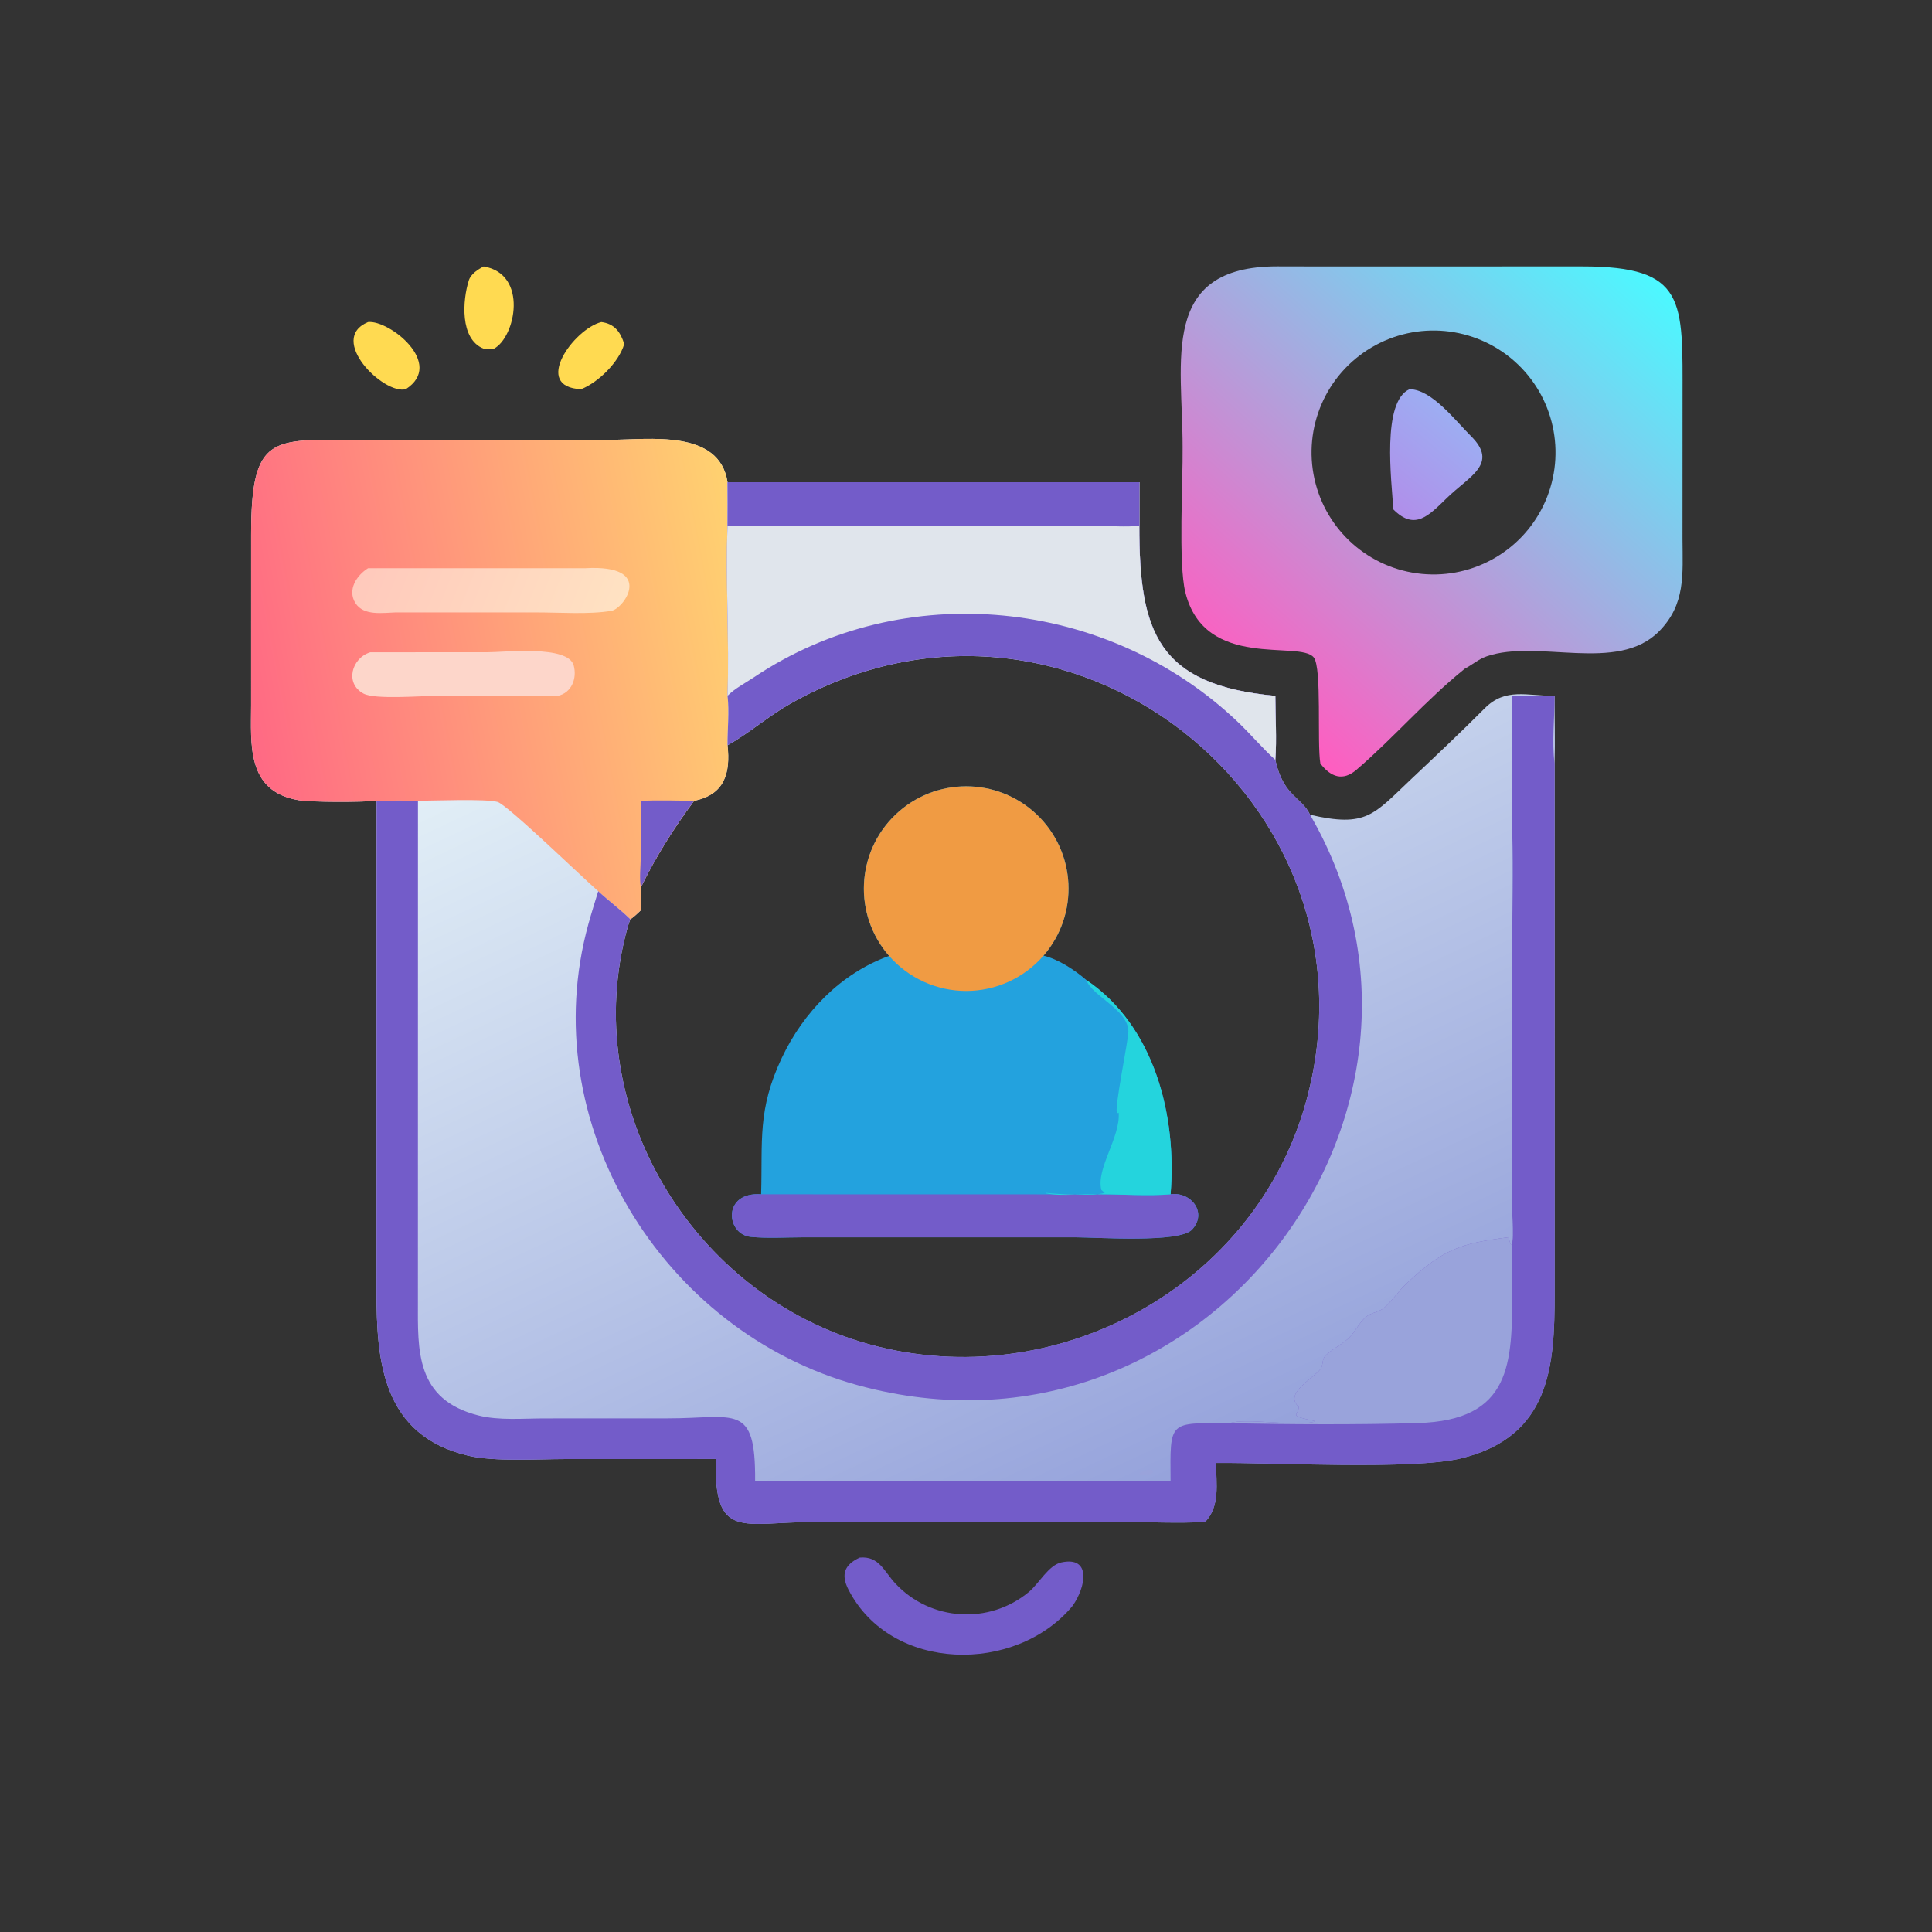 <svg xmlns="http://www.w3.org/2000/svg" xmlns:xlink="http://www.w3.org/1999/xlink" width="500" height="500"><rect width="100%" height="100%" fill="#333333" stroke="none"/><defs><linearGradient id="gradient_0" gradientUnits="userSpaceOnUse" x1="312.575" y1="393.16" x2="206.539" y2="167.687"><stop offset="0" stop-color="#95A2DB"></stop><stop offset="1" stop-color="#E1EEF6"></stop></linearGradient></defs><path fill="url(#gradient_0)" transform="scale(0.977 0.977)" d="M99.748 212.12C95.59 212.503 82.486 212.533 79.027 211.949C65.174 209.607 66.51 196.962 66.515 186.822L66.52 141.65C66.522 115.012 72.067 116.513 94.353 116.507L161.697 116.506C171.733 116.503 190.57 113.558 192.716 127.744L301.798 127.744L301.798 139.286C301.757 167.503 306.676 181.438 337.824 184.326C337.837 189.905 338.229 195.741 337.824 201.289C339.93 210.969 344.74 211.032 347.028 215.824C361.982 219.255 363.79 215.846 373.874 206.322C380.419 200.14 386.933 194.01 393.282 187.627C398.826 182.055 404.523 184.363 411.795 184.326C411.779 190.299 411.958 196.288 411.795 202.257L411.805 342.806C411.823 361.803 410.636 380.517 387.158 386.275C374.094 389.478 337.242 387.37 322.112 387.527C322.152 392.893 323.267 398.959 319.226 403.158C311.966 403.553 304.463 403.161 297.181 403.16L215.662 403.163C196.737 403.162 189.104 408.24 189.605 386.481L149.861 386.491C142.371 386.492 130.972 387.234 124.066 385.611C101.315 380.263 99.725 360.665 99.733 342.153L99.748 212.12ZM183.864 212.12C178.449 219.43 173.738 226.869 169.761 235.054C169.821 237.076 169.906 239.091 169.761 241.111C168.871 242.002 168.01 242.795 166.976 243.526C166.692 244.222 166.447 244.925 166.245 245.649C153.02 293.132 183.409 343.272 230.439 356.143C279.536 369.578 332.643 340.989 346.09 291.378C367.53 212.273 282.558 144.862 209.233 186.477C203.582 189.685 198.691 193.996 193.107 197.202L192.716 197.423C193.541 204.813 191.915 210.533 183.864 212.12Z"></path><path fill="#23A2DE" transform="scale(0.977 0.977)" d="M235.516 253.214C225.994 242.305 226.729 225.838 237.185 215.82C247.641 205.803 264.124 205.773 274.616 215.753C285.108 225.732 285.903 242.196 276.421 253.14C280.361 254.096 284.692 256.935 287.745 259.582C305.869 271.827 311.782 295.614 310.079 316.36C315.456 315.57 319.946 321.226 315.746 325.729C312.399 329.318 290.35 327.751 284.942 327.752L212.412 327.756C207.958 327.759 203.246 328.08 198.832 327.631C192.307 326.966 191.258 315.647 201.615 316.36C202.031 302.172 200.578 294.055 207.088 280.233C212.777 268.156 222.767 257.782 235.516 253.214Z"></path><path fill="#F09B43" transform="scale(0.977 0.977)" d="M235.516 253.214C225.994 242.305 226.729 225.838 237.185 215.82C247.641 205.803 264.124 205.773 274.616 215.753C285.108 225.732 285.903 242.196 276.421 253.14C271.284 259.069 263.83 262.481 255.985 262.495C248.141 262.51 240.675 259.124 235.516 253.214Z"></path><path fill="#735CC9" transform="scale(0.977 0.977)" d="M201.615 316.36L281.701 316.378C284.948 316.388 288.316 316.58 291.553 316.36C297.514 316.366 304.205 316.862 310.079 316.36C315.456 315.57 319.946 321.226 315.746 325.729C312.399 329.318 290.35 327.751 284.942 327.752L212.412 327.756C207.958 327.759 203.246 328.08 198.832 327.631C192.307 326.966 191.258 315.647 201.615 316.36Z"></path><path fill="#24D4DD" transform="scale(0.977 0.977)" d="M287.745 259.582C305.869 271.827 311.782 295.614 310.079 316.36C304.205 316.862 297.514 316.366 291.553 316.36C286.873 316.065 281.692 317.005 277.117 316.111L277.109 315.985C279.744 316.34 290.543 316.876 292.633 315.96L291.743 315.209C290.264 309.581 296.856 301.185 296.324 294.734L295.927 294.917C294.984 294.27 298.893 275.659 298.897 273.247C298.909 267.488 289.301 263.935 287.745 259.582Z"></path><defs><linearGradient id="gradient_1" gradientUnits="userSpaceOnUse" x1="199.393" y1="165.291" x2="65.499" y2="190.811"><stop offset="0" stop-color="#FFD170"></stop><stop offset="1" stop-color="#FF6984"></stop></linearGradient></defs><path fill="url(#gradient_1)" transform="scale(0.977 0.977)" d="M99.748 212.12C95.59 212.503 82.486 212.533 79.027 211.949C65.174 209.607 66.51 196.962 66.515 186.822L66.52 141.65C66.522 115.012 72.067 116.513 94.353 116.507L161.697 116.506C171.733 116.503 190.57 113.558 192.716 127.744C192.771 131.591 192.74 135.438 192.716 139.286C192.156 154.261 193.222 169.344 192.716 184.326C193.229 188.513 192.677 193.182 192.716 197.423C193.541 204.813 191.915 210.533 183.864 212.12C178.449 219.43 173.738 226.869 169.761 235.054C169.821 237.076 169.906 239.091 169.761 241.111C168.871 242.002 168.01 242.795 166.976 243.526C164.33 240.901 161.213 238.618 158.464 236.079C154.665 232.808 134.39 213.17 131.793 212.427C128.729 211.551 114.671 212.108 110.713 212.12C107.057 212.028 103.405 212.076 99.748 212.12Z"></path><path fill="#735CC9" transform="scale(0.977 0.977)" d="M169.761 212.12C174.433 211.926 179.186 212.078 183.864 212.12C178.449 219.43 173.738 226.869 169.761 235.054C169.329 232.581 169.709 229.662 169.731 227.123L169.761 212.12Z"></path><defs><linearGradient id="gradient_2" gradientUnits="userSpaceOnUse" x1="98.444" y1="143.52" x2="161.237" y2="168.652"><stop offset="0" stop-color="#FFC9BC"></stop><stop offset="1" stop-color="#FFE2C2"></stop></linearGradient></defs><path fill="url(#gradient_2)" transform="scale(0.977 0.977)" d="M155.038 150.514C173.621 149.451 165.306 161.211 161.993 161.793C156.253 162.803 148.228 162.225 142.263 162.226L104.875 162.218C101.45 162.309 96.343 163.218 94.154 159.762C91.941 156.266 94.46 152.403 97.497 150.514L155.038 150.514Z"></path><path fill="#FDD6CA" transform="scale(0.977 0.977)" d="M98.098 172.783L129.052 172.776C133.725 172.776 150.462 170.815 151.966 176.265C152.913 179.697 151.394 183.554 147.769 184.326L115.349 184.329C111.586 184.331 99.325 185.348 96.302 183.733C91.208 181.011 93.2 174.244 98.098 172.783Z"></path><path fill="#735CC9" transform="scale(0.977 0.977)" d="M192.716 127.744L301.798 127.744L301.798 139.286C301.757 167.503 306.676 181.438 337.824 184.326C337.837 189.905 338.229 195.741 337.824 201.289C339.93 210.969 344.74 211.032 347.028 215.824C392.247 293.878 318.862 391.98 227.284 366.948C175.298 352.739 141.339 297.247 155.876 244.717C156.677 241.821 157.581 238.951 158.464 236.079C161.213 238.618 164.33 240.901 166.976 243.526C166.692 244.222 166.447 244.925 166.245 245.649C153.02 293.132 183.409 343.272 230.439 356.143C279.536 369.578 332.643 340.989 346.09 291.378C367.53 212.273 282.558 144.862 209.233 186.477C203.582 189.685 198.691 193.996 193.107 197.202L192.716 197.423C192.677 193.182 193.229 188.513 192.716 184.326C193.222 169.344 192.156 154.261 192.716 139.286C192.74 135.438 192.771 131.591 192.716 127.744Z"></path><path fill="#E0E5EC" transform="scale(0.977 0.977)" d="M192.716 127.744L301.798 127.744L301.798 139.286C301.757 167.503 306.676 181.438 337.824 184.326C337.837 189.905 338.229 195.741 337.824 201.289C334.367 198.171 331.355 194.548 327.981 191.327C293.562 158.466 239.417 152.786 199.693 179.424C197.522 180.88 194.491 182.461 192.716 184.326C193.222 169.344 192.156 154.261 192.716 139.286C192.74 135.438 192.771 131.591 192.716 127.744Z"></path><path fill="#735CC9" transform="scale(0.977 0.977)" d="M192.716 127.744L301.798 127.744L301.798 139.286C298.171 139.628 294.229 139.306 290.574 139.3L192.716 139.286C192.74 135.438 192.771 131.591 192.716 127.744Z"></path><path fill="#735CC9" transform="scale(0.977 0.977)" d="M400.575 184.326L411.795 184.326C411.811 190.122 411.082 196.545 411.795 202.257L411.805 342.806C411.823 361.803 410.636 380.517 387.158 386.275C374.094 389.478 337.242 387.37 322.112 387.527C322.152 392.893 323.267 398.959 319.226 403.158C311.966 403.553 304.463 403.161 297.181 403.16L215.662 403.163C196.737 403.162 189.104 408.24 189.605 386.481L149.861 386.491C142.371 386.492 130.972 387.234 124.066 385.611C101.315 380.263 99.725 360.665 99.733 342.153L99.748 212.12C103.405 212.076 107.057 212.028 110.713 212.12L110.699 344.75C110.682 357.697 110.028 370.729 126.768 374.957C132.184 376.325 138.608 375.732 144.178 375.729L176.821 375.717C194.829 375.725 200.176 371.417 200.025 392.332L310.079 392.332C309.948 376.174 309.5 376.945 325.646 377.004C329.965 375.523 342.559 377.867 348.006 376.658L348.13 376.385C341.032 374.861 343.933 375.212 344.036 372.66C340.023 369.136 347.666 365.29 349.736 362.725C350.576 361.684 350.093 360.206 351.026 359.194C352.572 357.519 355.395 356.217 357.179 354.536C358.96 352.857 360.037 350.314 361.891 348.779C363.194 347.7 365.31 347.565 366.615 346.44C368.798 344.558 370.283 342.193 372.33 340.241C382.273 330.763 387.094 329.368 399.307 327.781L399.534 327.749L399.559 327.675C401.238 334.331 400.576 322.151 400.577 320.995L400.56 230.858C400.541 227.491 400.354 224.054 400.575 220.698L400.575 184.326Z"></path><path fill="#99A3DB" transform="scale(0.977 0.977)" d="M400.575 220.698C400.946 230.453 400.569 240.368 400.569 250.141L400.569 341.718C400.599 361.225 400.388 376.245 375.573 376.96C359.439 377.426 341.803 377.325 325.646 377.004C329.965 375.523 342.559 377.867 348.006 376.658L348.13 376.385C341.032 374.861 343.933 375.212 344.036 372.66C340.023 369.136 347.666 365.29 349.736 362.725C350.576 361.684 350.093 360.206 351.026 359.194C352.572 357.519 355.395 356.217 357.179 354.536C358.96 352.857 360.037 350.314 361.891 348.779C363.194 347.7 365.31 347.565 366.615 346.44C368.798 344.558 370.283 342.193 372.33 340.241C382.273 330.763 387.094 329.368 399.307 327.781L399.534 327.749L399.559 327.675C401.238 334.331 400.576 322.151 400.577 320.995L400.56 230.858C400.541 227.491 400.354 224.054 400.575 220.698Z"></path><path fill="#99A3DB" transform="scale(0.977 0.977)" d="M303.871 389.387C305.411 388.755 306.433 390.667 303.871 390.536C300.889 390.9 301.508 390.128 303.871 389.387Z"></path><defs><linearGradient id="gradient_3" gradientUnits="userSpaceOnUse" x1="325.942" y1="181.287" x2="429.22" y2="65.941"><stop offset="0" stop-color="#FF5DC0"></stop><stop offset="1" stop-color="#4CF8FF"></stop></linearGradient></defs><path fill="url(#gradient_3)" transform="scale(0.977 0.977)" d="M349.255 70.584L419.118 70.573C446.837 70.569 445.689 79.626 445.691 105.585L445.68 142.862C445.717 152.102 446.558 160.106 439.435 167.269C428.362 178.404 407.4 169.191 393.817 173.857C391.65 174.601 389.991 176.099 388.007 177.137C377.524 185.607 369.102 195.534 359.297 203.926C355.728 206.981 352.538 205.881 349.754 202.257C348.826 196.772 350.209 176.961 348.01 174.162C344.334 169.483 319.181 177.689 313.997 156.94C312.074 149.24 313.384 127.358 313.263 118.384C313.279 95.533 307.047 70.553 338.341 70.562L349.255 70.584ZM409.324 132.83C414.957 119.975 411.648 104.955 401.135 95.658C390.622 86.361 375.31 84.914 363.241 92.077C351.225 99.208 345.155 113.256 348.197 126.894C351.238 140.531 362.701 150.669 376.609 152.019C390.516 153.37 403.716 145.627 409.324 132.83Z"></path><defs><linearGradient id="gradient_4" gradientUnits="userSpaceOnUse" x1="366.29" y1="131.894" x2="384.182" y2="110.282"><stop offset="0" stop-color="#B08FEA"></stop><stop offset="1" stop-color="#9DADF2"></stop></linearGradient></defs><path fill="url(#gradient_4)" transform="scale(0.977 0.977)" d="M373.381 103.097C379.252 103.136 385.458 111.364 389.65 115.522C397.093 122.907 389.118 126.177 383.261 131.923C378.531 136.487 374.826 140.714 369.096 134.948C368.595 127.326 365.962 106.367 373.381 103.097Z"></path><path fill="#735CC9" transform="scale(0.977 0.977)" d="M227.725 412.594C232.87 412.126 234.126 416.195 237.224 419.504C246.474 429.387 261.982 430.452 272.55 421.688C275.178 419.509 277.764 414.604 281.124 413.875C289.204 412.123 287.63 420.464 284.098 425.409C269.062 443.48 236.033 443.066 224.753 421.089C222.672 417.035 223.71 414.465 227.725 412.594Z"></path><path fill="#FFDA51" transform="scale(0.977 0.977)" d="M128.122 70.584C139.967 72.572 136.596 89.33 130.824 92.373L128.122 92.373C121.699 89.82 122.556 79.38 124.184 74.278C124.736 72.551 126.601 71.377 128.122 70.584Z"></path><path fill="#FFDA51" transform="scale(0.977 0.977)" d="M97.497 85.312C103.112 84.709 117.928 96.382 107.487 103.097C101.619 104.62 86.636 89.844 97.497 85.312Z"></path><path fill="#FFDA51" transform="scale(0.977 0.977)" d="M159.283 85.312C162.727 85.731 164.371 87.921 165.359 91.132C163.923 95.965 158.522 101.27 153.945 103.097C140.879 102.566 151.925 87.184 159.283 85.312Z"></path></svg>